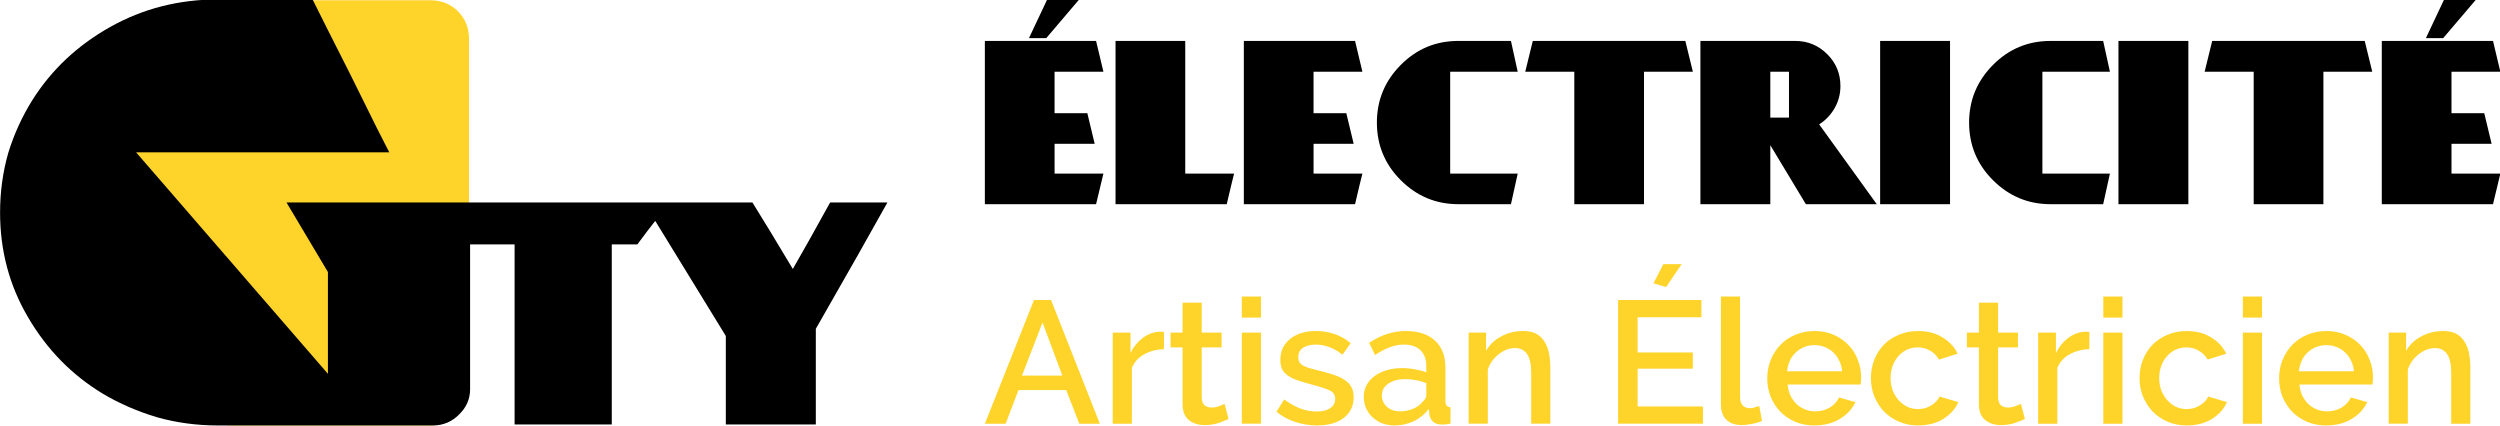 <svg xmlns="http://www.w3.org/2000/svg" xmlns:svg="http://www.w3.org/2000/svg" width="275.965mm" height="47.022mm" viewBox="0 0 275.965 47.022" id="svg1"><defs id="defs1"></defs><g id="layer1" transform="translate(-54.871,485.169)"><g id="g6" transform="matrix(1.138,0,0,1.138,-15.33,67.636)"><g id="g5" transform="translate(0.905,-557.455)"><path id="rect5" style="fill:#ffd42a;stroke-width:0.281" d="m 77.557,74.904 5.619,-3.191 h 19.435 c 2.03,0 3.665,1.631 3.665,3.658 v 33.926 c 0,2.027 -1.635,3.658 -3.665,3.658 H 82.867 l -5.31,-3.911 c -1.634,-1.203 -3.665,-1.631 -3.665,-3.658 V 78.562 c 0,-2.027 1.9,-2.656 3.665,-3.658 z"></path><path style="font-size:50.8px;font-family:GTY;-inkscape-font-specification:GTY;text-align:center;text-anchor:middle;stroke-width:0.265" d="m 81.924,71.631 q 0.546,0 1.687,0 0.546,0 1.587,0 1.984,0 5.904,0 0.397,0.794 1.439,2.877 1.042,2.084 2.232,4.415 1.389,2.828 2.58,5.209 1.191,2.332 1.191,2.332 -8.186,0 -24.557,0 6.201,7.144 18.604,21.481 0,-3.324 0,-9.872 -1.339,-2.232 -4.018,-6.747 5.904,0 17.81,0 0,0 0,0 6.4,0 19.298,0 2.679,0 8.086,0 1.339,2.133 3.919,6.449 1.24,-2.133 3.621,-6.449 1.885,0 5.556,0 -2.282,4.118 -6.945,12.254 0,3.076 0,9.277 -2.927,0 -8.731,0 0,-2.877 0,-8.582 -2.282,-3.721 -6.846,-11.162 -0.595,0.744 -1.736,2.282 -0.843,0 -2.48,0 0,5.804 0,17.463 -3.175,0 -9.426,0 0,-5.804 0,-17.463 -1.439,0 -4.316,0 0,4.663 0,14.039 0,1.439 -1.091,2.48 -1.042,1.042 -2.53,1.042 -5.854,0 -17.562,0 -0.496,0 -1.538,0 -0.595,0 -1.736,0 -3.076,0 -5.904,-0.794 -2.828,-0.843 -5.259,-2.282 -4.514,-2.729 -7.243,-7.392 -2.729,-4.614 -2.729,-10.17 0,-3.026 0.794,-5.804 0.843,-2.729 2.332,-5.11 2.778,-4.415 7.541,-7.094 4.763,-2.679 10.468,-2.679 z" id="text1" aria-label="GTY"></path><path style="font-size:19.726px;font-family:GTY;-inkscape-font-specification:GTY;text-align:center;text-anchor:middle;stroke-width:0.528" d="m 167.815,88.525 q -0.173,0.732 -0.713,2.967 -2.697,0 -10.788,0 0,-3.949 0,-15.835 2.697,0 10.788,0 0.173,0.751 0.713,2.986 -1.194,0 -4.739,0 0,1.002 0,4.026 0.79,0 3.179,0 0.173,0.732 0.713,2.967 -0.982,0 -3.891,0 0,0.732 0,2.89 1.194,0 4.739,0 z M 165.465,71.631 q -0.79,0.944 -3.198,3.756 -0.424,0 -1.676,0 0.443,-0.944 1.772,-3.756 0.771,0 3.102,0 z m 15.026,16.894 q -0.193,0.732 -0.713,2.967 -2.697,0 -10.788,0 0,-3.949 0,-15.835 1.676,0 6.762,0 0,3.217 0,12.868 1.175,0 4.739,0 z m 12.445,0 q -0.193,0.732 -0.713,2.967 -2.697,0 -10.788,0 0,-3.949 0,-15.835 2.697,0 10.788,0 0.173,0.751 0.713,2.986 -1.194,0 -4.739,0 0,1.002 0,4.026 0.79,0 3.179,0 0.173,0.732 0.713,2.967 -0.982,0 -3.891,0 0,0.732 0,2.89 1.175,0 4.739,0 z m 15.064,0 q -0.154,0.732 -0.655,2.967 -1.271,0 -5.105,0 -3.256,0 -5.587,-2.331 -2.312,-2.312 -2.312,-5.587 0,-3.256 2.312,-5.587 2.312,-2.331 5.587,-2.331 1.714,0 5.105,0 0.173,0.751 0.655,2.986 -1.637,0 -6.55,0 0,2.466 0,9.882 1.637,0 6.55,0 z m 16.991,-9.882 q -1.175,0 -4.739,0 0,3.217 0,12.849 -1.695,0 -6.762,0 0,-3.217 0,-12.849 -1.194,0 -4.758,0 0.193,-0.751 0.732,-2.986 3.699,0 14.795,0 0.193,0.751 0.732,2.986 z m 17.838,12.849 q -1.714,0 -6.877,0 -0.867,-1.426 -3.448,-5.721 0,1.445 0,5.721 -1.695,0 -6.781,0 0,-3.949 0,-15.835 2.292,0 9.208,0 1.811,0 3.102,1.291 1.271,1.271 1.271,3.082 0,1.156 -0.559,2.138 -0.559,0.982 -1.503,1.58 1.869,2.581 5.587,7.744 z m -8.515,-8.399 q 0,-1.117 0,-4.45 -0.443,0 -1.811,0 0,1.098 0,4.45 0.443,0 1.811,0 z m 15.623,8.399 q -1.695,0 -6.781,0 0,-3.949 0,-15.835 1.695,0 6.781,0 0,3.968 0,15.835 z m 15.508,-2.967 q -0.154,0.732 -0.655,2.967 -1.271,0 -5.105,0 -3.256,0 -5.587,-2.331 -2.312,-2.312 -2.312,-5.587 0,-3.256 2.312,-5.587 2.312,-2.331 5.587,-2.331 1.714,0 5.105,0 0.173,0.751 0.655,2.986 -1.637,0 -6.55,0 0,2.466 0,9.882 1.637,0 6.55,0 z m 7.609,2.967 q -1.695,0 -6.781,0 0,-3.949 0,-15.835 1.695,0 6.781,0 0,3.968 0,15.835 z m 17.838,-12.849 q -1.175,0 -4.739,0 0,3.217 0,12.849 -1.695,0 -6.762,0 0,-3.217 0,-12.849 -1.194,0 -4.758,0 0.193,-0.751 0.732,-2.986 3.699,0 14.795,0 0.193,0.751 0.732,2.986 z m 12.425,9.882 q -0.173,0.732 -0.713,2.967 -2.697,0 -10.788,0 0,-3.949 0,-15.835 2.697,0 10.788,0 0.173,0.751 0.713,2.986 -1.194,0 -4.739,0 0,1.002 0,4.026 0.79,0 3.179,0 0.173,0.732 0.713,2.967 -0.982,0 -3.891,0 0,0.732 0,2.89 1.194,0 4.739,0 z m -2.35,-16.894 q -0.79,0.944 -3.198,3.756 -0.424,0 -1.676,0 0.443,-0.944 1.772,-3.756 0.771,0 3.101,0 z" id="text3" aria-label="&#xC9;LECTRICIT&#xC9;"></path><path d="m 161.08,100.788 h 1.656 l 4.732,11.998 h -1.994 l -1.267,-3.261 h -4.63 l -1.25,3.261 h -2.011 z m 2.754,7.334 -1.926,-5.154 -1.994,5.154 z m 9.852,-2.569 q -1.082,0.034 -1.926,0.507 -0.828,0.456 -1.183,1.318 v 5.408 h -1.859 v -8.838 h 1.724 v 1.977 q 0.456,-0.913 1.183,-1.453 0.744,-0.558 1.588,-0.608 0.169,0 0.27,0 0.118,0 0.203,0.017 z m 6.269,6.776 q -0.355,0.169 -0.98,0.389 -0.625,0.203 -1.335,0.203 -0.439,0 -0.828,-0.118 -0.389,-0.118 -0.693,-0.355 -0.287,-0.237 -0.456,-0.608 -0.169,-0.389 -0.169,-0.929 v -5.526 h -1.166 v -1.436 h 1.166 v -2.907 h 1.859 v 2.907 h 1.926 v 1.436 h -1.926 v 4.934 q 0.034,0.473 0.287,0.693 0.27,0.203 0.659,0.203 0.389,0 0.744,-0.135 0.355,-0.135 0.524,-0.22 z m 1.284,0.456 v -8.838 h 1.859 v 8.838 z m 0,-10.291 v -2.045 h 1.859 v 2.045 z m 7.3,10.46 q -1.065,0 -2.129,-0.338 -1.048,-0.355 -1.808,-0.997 l 0.744,-1.183 q 0.794,0.575 1.572,0.879 0.777,0.287 1.588,0.287 0.828,0 1.301,-0.321 0.49,-0.321 0.49,-0.913 0,-0.558 -0.541,-0.811 -0.541,-0.253 -1.69,-0.558 -0.828,-0.22 -1.419,-0.422 -0.591,-0.203 -0.963,-0.473 -0.372,-0.27 -0.541,-0.625 -0.169,-0.355 -0.169,-0.862 0,-0.676 0.253,-1.2 0.27,-0.524 0.727,-0.879 0.473,-0.372 1.098,-0.558 0.625,-0.186 1.352,-0.186 0.997,0 1.859,0.304 0.862,0.304 1.538,0.879 l -0.794,1.115 q -1.234,-0.98 -2.619,-0.98 -0.71,0 -1.2,0.304 -0.473,0.287 -0.473,0.929 0,0.27 0.101,0.456 0.101,0.186 0.321,0.321 0.237,0.135 0.591,0.253 0.372,0.101 0.913,0.237 0.896,0.22 1.538,0.439 0.659,0.22 1.082,0.524 0.422,0.287 0.625,0.693 0.203,0.389 0.203,0.946 0,1.267 -0.963,2.011 -0.946,0.727 -2.586,0.727 z m 7.52,0 q -0.642,0 -1.2,-0.203 -0.541,-0.22 -0.946,-0.591 -0.389,-0.372 -0.625,-0.879 -0.22,-0.507 -0.22,-1.098 0,-0.625 0.27,-1.132 0.27,-0.507 0.76,-0.879 0.507,-0.372 1.183,-0.575 0.693,-0.203 1.521,-0.203 0.625,0 1.234,0.118 0.608,0.101 1.098,0.287 v -0.608 q 0,-0.98 -0.558,-1.521 -0.558,-0.558 -1.605,-0.558 -0.71,0 -1.403,0.27 -0.676,0.253 -1.403,0.744 l -0.575,-1.183 q 1.707,-1.149 3.549,-1.149 1.825,0 2.839,0.929 1.014,0.929 1.014,2.67 v 3.194 q 0,0.591 0.49,0.608 v 1.588 q -0.27,0.051 -0.473,0.068 -0.186,0.017 -0.372,0.017 -0.541,0 -0.845,-0.27 -0.287,-0.27 -0.355,-0.693 l -0.051,-0.558 q -0.591,0.777 -1.47,1.2 -0.862,0.406 -1.859,0.406 z m 0.507,-1.369 q 0.676,0 1.267,-0.237 0.608,-0.253 0.946,-0.693 0.355,-0.304 0.355,-0.642 v -1.166 q -0.473,-0.186 -1.014,-0.287 -0.524,-0.101 -1.031,-0.101 -0.997,0 -1.639,0.439 -0.625,0.422 -0.625,1.132 0,0.659 0.49,1.115 0.49,0.439 1.251,0.439 z m 14.6,1.2 h -1.859 v -4.951 q 0,-1.25 -0.406,-1.808 -0.389,-0.575 -1.166,-0.575 -0.406,0 -0.811,0.152 -0.406,0.152 -0.76,0.439 -0.355,0.27 -0.642,0.659 -0.27,0.372 -0.422,0.828 v 5.255 h -1.859 v -8.838 h 1.69 v 1.774 q 0.507,-0.896 1.47,-1.403 0.963,-0.524 2.129,-0.524 0.794,0 1.301,0.287 0.507,0.287 0.794,0.794 0.304,0.49 0.422,1.149 0.118,0.642 0.118,1.369 z m 11.221,-13.249 -1.217,-0.372 0.963,-1.859 h 1.774 z m 3.583,11.576 v 1.673 h -8.23 v -11.998 h 8.078 v 1.673 h -6.185 v 3.414 h 5.357 v 1.572 h -5.357 v 3.667 z m 1.741,-10.663 h 1.859 v 9.784 q 0,0.49 0.253,0.777 0.253,0.27 0.71,0.27 0.186,0 0.422,-0.068 0.253,-0.068 0.473,-0.152 l 0.27,1.453 q -0.406,0.186 -0.963,0.287 -0.558,0.118 -0.997,0.118 -0.963,0 -1.504,-0.524 -0.524,-0.524 -0.524,-1.487 z m 9.075,12.505 q -1.031,0 -1.876,-0.355 -0.845,-0.372 -1.453,-0.997 -0.591,-0.625 -0.929,-1.453 -0.321,-0.828 -0.321,-1.757 0,-0.929 0.321,-1.757 0.338,-0.845 0.929,-1.47 0.608,-0.642 1.453,-0.997 0.845,-0.372 1.893,-0.372 1.031,0 1.859,0.372 0.845,0.372 1.436,0.997 0.591,0.608 0.896,1.436 0.321,0.811 0.321,1.707 0,0.203 -0.017,0.389 -0.017,0.169 -0.034,0.287 h -7.081 q 0.051,0.591 0.27,1.065 0.237,0.473 0.591,0.828 0.372,0.338 0.828,0.524 0.473,0.186 0.98,0.186 0.372,0 0.727,-0.085 0.372,-0.101 0.676,-0.27 0.304,-0.186 0.541,-0.439 0.237,-0.253 0.372,-0.558 l 1.588,0.456 q -0.456,0.997 -1.521,1.639 -1.048,0.625 -2.45,0.625 z m 2.687,-5.255 q -0.051,-0.558 -0.287,-1.031 -0.22,-0.473 -0.575,-0.794 -0.355,-0.338 -0.828,-0.524 -0.473,-0.186 -0.997,-0.186 -0.524,0 -0.997,0.186 -0.456,0.186 -0.811,0.524 -0.355,0.321 -0.575,0.794 -0.22,0.473 -0.27,1.031 z m 2.788,0.659 q 0,-0.929 0.321,-1.757 0.321,-0.828 0.913,-1.453 0.608,-0.625 1.453,-0.98 0.845,-0.372 1.893,-0.372 1.369,0 2.349,0.608 0.997,0.591 1.487,1.588 l -1.808,0.575 q -0.321,-0.558 -0.862,-0.862 -0.541,-0.321 -1.2,-0.321 -0.558,0 -1.048,0.22 -0.473,0.22 -0.828,0.625 -0.355,0.389 -0.558,0.929 -0.203,0.541 -0.203,1.2 0,0.642 0.203,1.2 0.22,0.541 0.575,0.946 0.372,0.406 0.845,0.642 0.49,0.22 1.031,0.22 0.338,0 0.676,-0.085 0.338,-0.101 0.608,-0.27 0.287,-0.169 0.49,-0.389 0.22,-0.22 0.321,-0.473 l 1.825,0.541 q -0.439,0.997 -1.47,1.639 -1.031,0.625 -2.433,0.625 -1.031,0 -1.876,-0.372 -0.845,-0.372 -1.453,-0.997 -0.591,-0.642 -0.929,-1.47 -0.321,-0.828 -0.321,-1.757 z m 14.938,3.971 q -0.355,0.169 -0.98,0.389 -0.625,0.203 -1.335,0.203 -0.439,0 -0.828,-0.118 -0.389,-0.118 -0.693,-0.355 -0.287,-0.237 -0.456,-0.608 -0.169,-0.389 -0.169,-0.929 v -5.526 h -1.166 v -1.436 h 1.166 v -2.907 h 1.859 v 2.907 h 1.926 v 1.436 h -1.926 v 4.934 q 0.034,0.473 0.287,0.693 0.27,0.203 0.659,0.203 0.389,0 0.744,-0.135 0.355,-0.135 0.524,-0.22 z m 6.253,-6.776 q -1.082,0.034 -1.926,0.507 -0.828,0.456 -1.183,1.318 v 5.408 h -1.859 v -8.838 h 1.724 v 1.977 q 0.456,-0.913 1.183,-1.453 0.744,-0.558 1.588,-0.608 0.169,0 0.27,0 0.118,0 0.203,0.017 z m 1.352,7.233 v -8.838 h 1.859 v 8.838 z m 0,-10.291 v -2.045 h 1.859 v 2.045 z m 3.515,5.864 q 0,-0.929 0.321,-1.757 0.321,-0.828 0.913,-1.453 0.608,-0.625 1.453,-0.98 0.845,-0.372 1.893,-0.372 1.369,0 2.349,0.608 0.997,0.591 1.487,1.588 l -1.808,0.575 q -0.321,-0.558 -0.862,-0.862 -0.541,-0.321 -1.2,-0.321 -0.558,0 -1.048,0.22 -0.473,0.22 -0.828,0.625 -0.355,0.389 -0.558,0.929 -0.203,0.541 -0.203,1.2 0,0.642 0.203,1.2 0.22,0.541 0.575,0.946 0.372,0.406 0.845,0.642 0.49,0.22 1.031,0.22 0.338,0 0.676,-0.085 0.338,-0.101 0.608,-0.27 0.287,-0.169 0.49,-0.389 0.22,-0.22 0.321,-0.473 l 1.825,0.541 q -0.439,0.997 -1.47,1.639 -1.031,0.625 -2.433,0.625 -1.031,0 -1.876,-0.372 -0.845,-0.372 -1.453,-0.997 -0.591,-0.642 -0.929,-1.47 -0.321,-0.828 -0.321,-1.757 z m 10.021,4.427 v -8.838 h 1.859 v 8.838 z m 0,-10.291 v -2.045 h 1.859 v 2.045 z m 8.094,10.46 q -1.031,0 -1.876,-0.355 -0.845,-0.372 -1.453,-0.997 -0.591,-0.625 -0.929,-1.453 -0.321,-0.828 -0.321,-1.757 0,-0.929 0.321,-1.757 0.338,-0.845 0.929,-1.47 0.608,-0.642 1.453,-0.997 0.845,-0.372 1.893,-0.372 1.031,0 1.859,0.372 0.845,0.372 1.436,0.997 0.591,0.608 0.896,1.436 0.321,0.811 0.321,1.707 0,0.203 -0.017,0.389 -0.017,0.169 -0.034,0.287 h -7.081 q 0.051,0.591 0.27,1.065 0.237,0.473 0.591,0.828 0.372,0.338 0.828,0.524 0.473,0.186 0.98,0.186 0.372,0 0.727,-0.085 0.372,-0.101 0.676,-0.27 0.304,-0.186 0.541,-0.439 0.237,-0.253 0.372,-0.558 l 1.588,0.456 q -0.456,0.997 -1.521,1.639 -1.048,0.625 -2.45,0.625 z m 2.687,-5.255 q -0.051,-0.558 -0.287,-1.031 -0.22,-0.473 -0.575,-0.794 -0.355,-0.338 -0.828,-0.524 -0.473,-0.186 -0.997,-0.186 -0.524,0 -0.997,0.186 -0.456,0.186 -0.811,0.524 -0.355,0.321 -0.575,0.794 -0.22,0.473 -0.27,1.031 z m 11.288,5.087 h -1.859 v -4.951 q 0,-1.25 -0.406,-1.808 -0.389,-0.575 -1.166,-0.575 -0.406,0 -0.811,0.152 -0.406,0.152 -0.76,0.439 -0.355,0.27 -0.642,0.659 -0.27,0.372 -0.422,0.828 v 5.255 h -1.859 v -8.838 h 1.69 v 1.774 q 0.507,-0.896 1.47,-1.403 0.963,-0.524 2.129,-0.524 0.794,0 1.301,0.287 0.507,0.287 0.794,0.794 0.304,0.49 0.422,1.149 0.118,0.642 0.118,1.369 z" id="text2" style="font-weight:600;font-size:16.899px;font-family:Raleway;-inkscape-font-specification:'Raleway Semi-Bold';fill:#ffd42a;stroke-width:0.453" aria-label="Artisan &#xC9;lectricien"></path></g></g></g></svg>